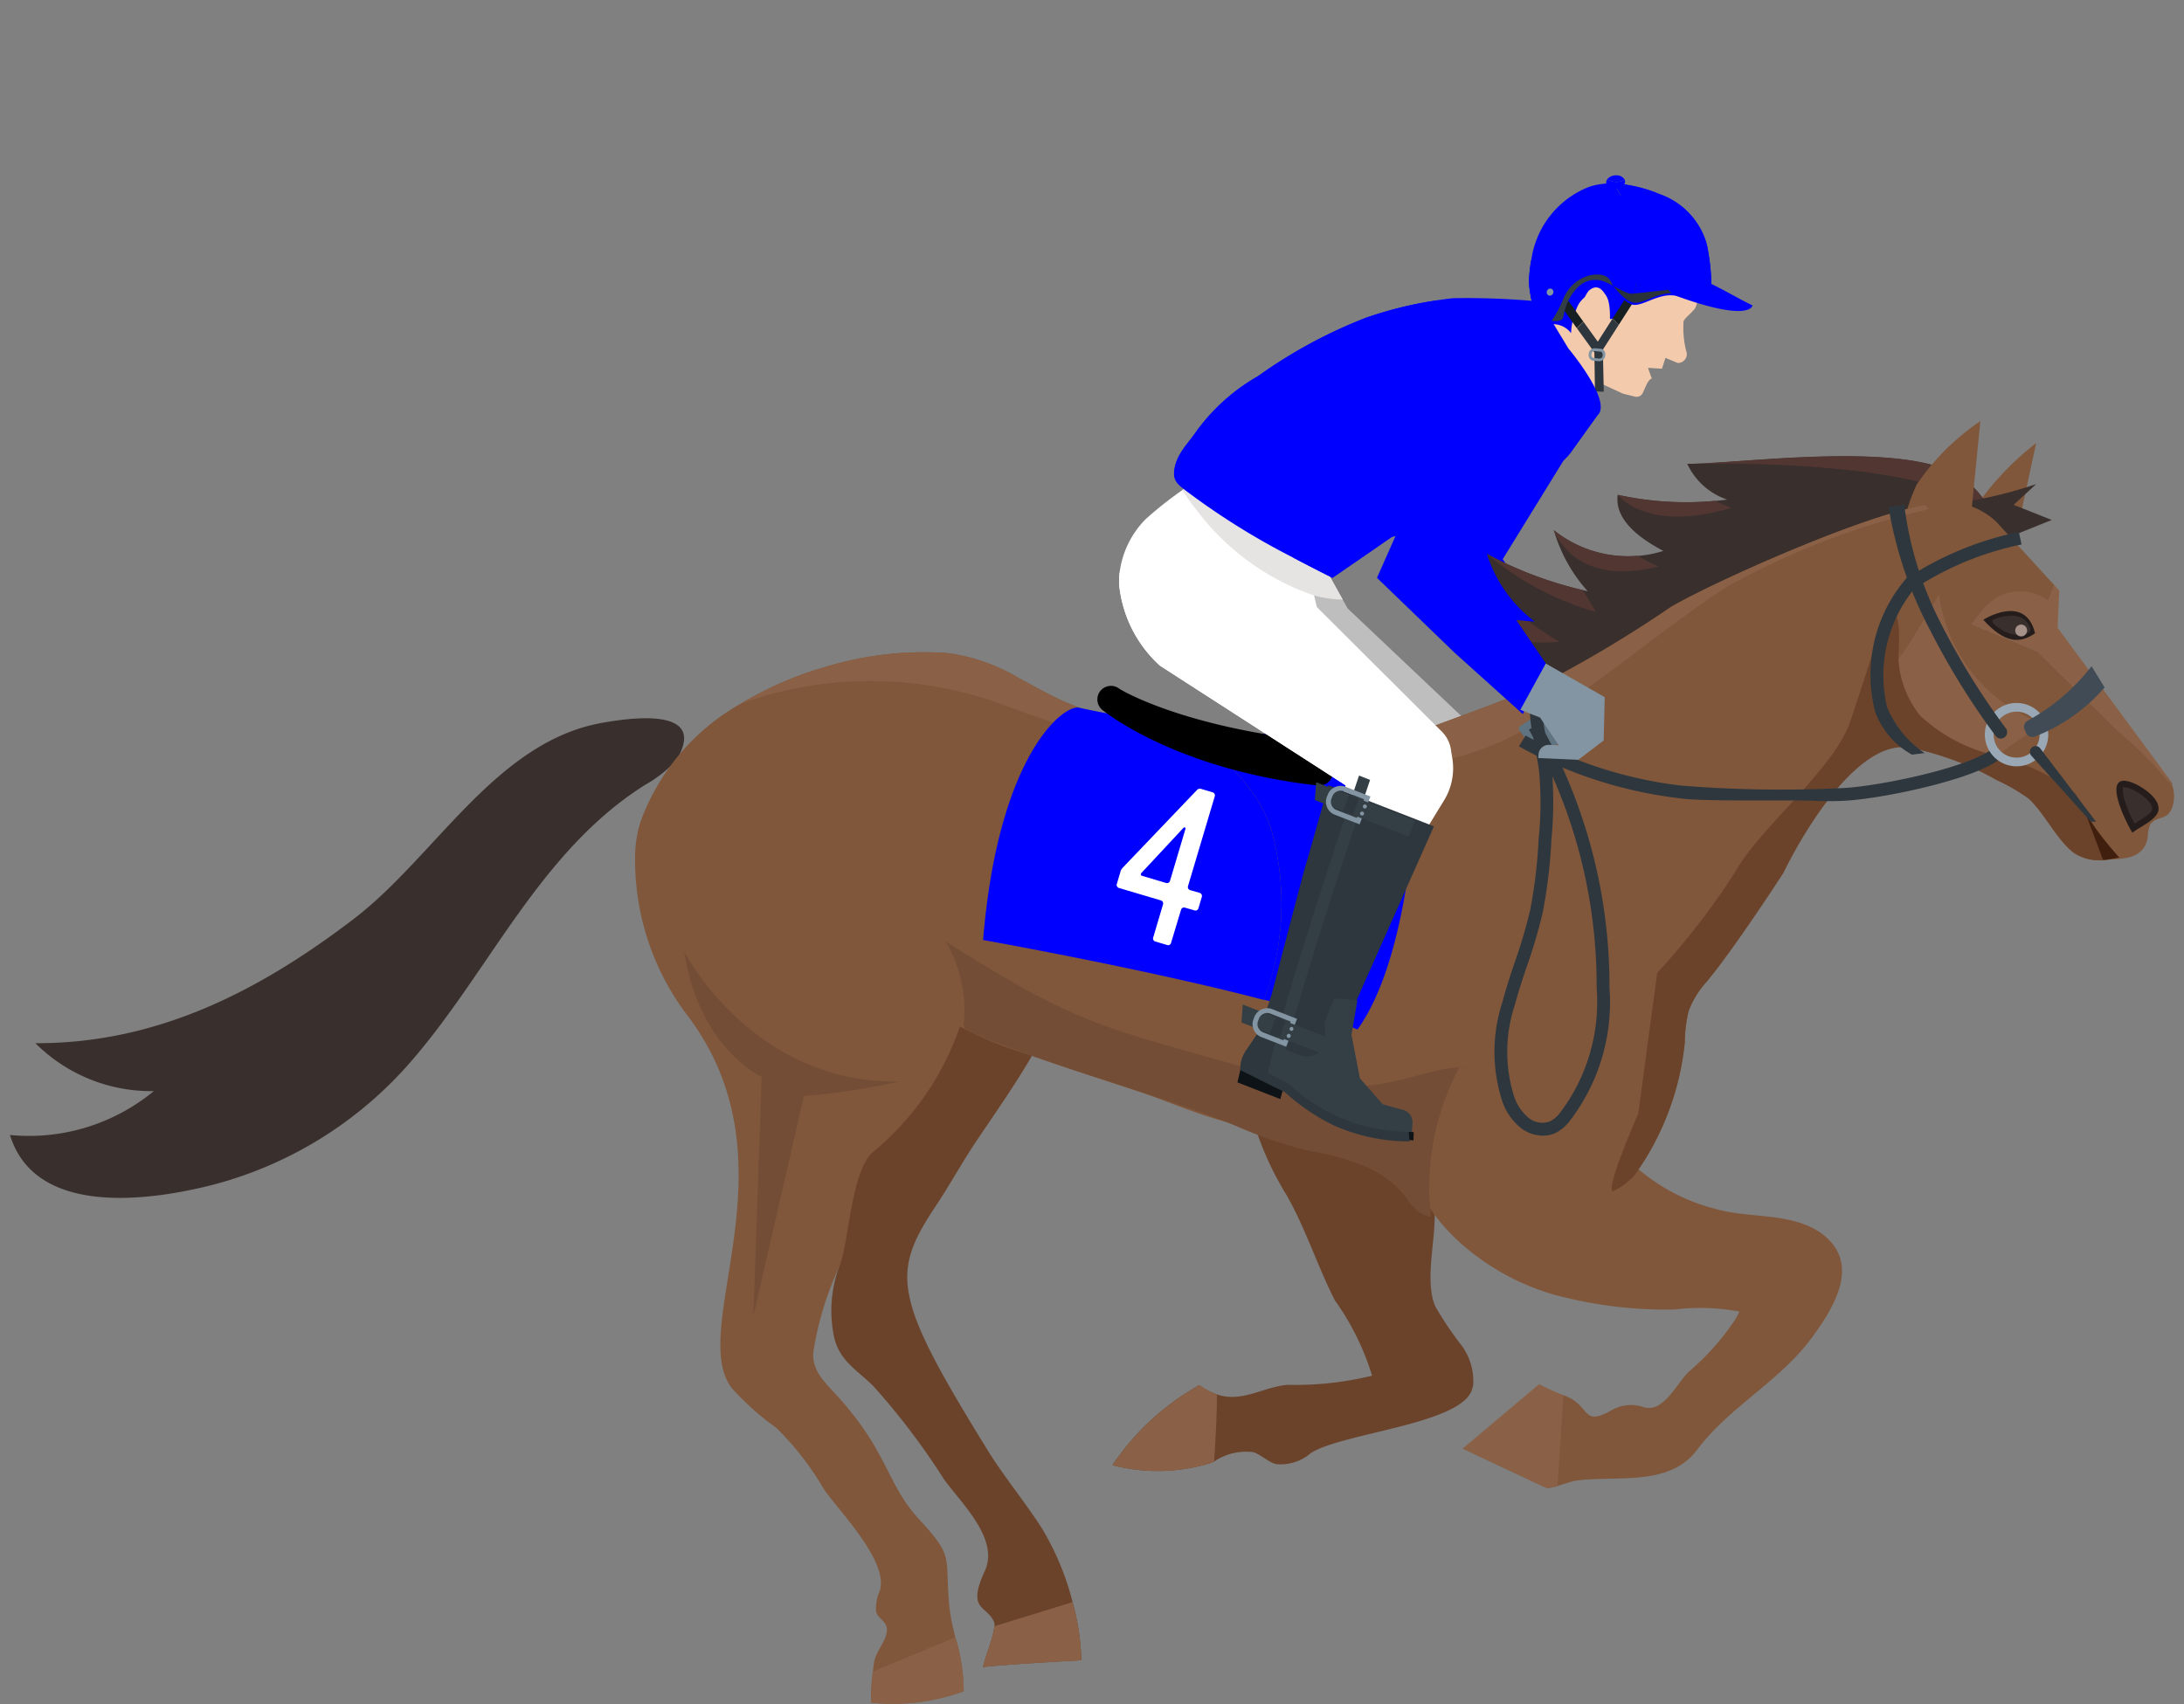 <svg xmlns="http://www.w3.org/2000/svg" width="82" height="64" viewBox="0 0 82 64"><rect x="0" y="0" width="82" height="64" fill="#808080" stroke="none"/><defs><style>.cls-1{isolation:isolate;}.cls-2,.cls-24{fill:blue;}.cls-3{fill:#bebebe;}.cls-4{fill:#f3caac;}.cls-5{fill:#80573b;}.cls-6{fill:#392f2d;}.cls-7{fill:#523632;}.cls-8{fill:#8a6146;}.cls-9{fill:#6b432b;}.cls-10{fill:#251d1c;}.cls-11{fill:#a7928a;}.cls-12{fill:#744d36;}.cls-13{fill:#401f0e;}.cls-14{fill:#5f7380;}.cls-15{fill:#2e373e;}.cls-16{fill:#99a8b4;}.cls-17{fill:#fff;}.cls-18{fill:#0d1316;}.cls-19{fill:#343e45;}.cls-20{fill:#8395a2;}.cls-21{fill:#e6e3e3;}.cls-21,.cls-24{mix-blend-mode:multiply;}.cls-22{fill:#162023;}.cls-23{fill:#2a3339;}.cls-25{fill:#404b55;}</style></defs><g class="cls-1"><g id="parts"><g id="_2" data-name="2"><path class="cls-2" d="M56.805,12.28c.372-.121,2.8,1.558,2.8,1.558l-.094,2.147L56.421,21l2.694,3.965-.866,1.9L55.681,24.55l-2.767-2.922,2.5-5.823S54.617,12.991,56.805,12.28Z"/><path class="cls-3" d="M56.071,30.041,54.2,32.495,52.845,32.3l-1.6-.227.717-2.515-6.455-4.518c-.81-.881-2.005-1.773-2.055-3.027a3.392,3.392,0,0,1,1-2.466c.062-.064.24-.217.469-.4.252-.2.565-.444.85-.644.08-.056.157-.109.231-.157.273-.179.49-.29.551-.246.008.005.505.414,1.062.871l1.52,1.25,1.281,2.3.183.329,5.281,5Z"/><path class="cls-4" d="M59.346,7.607l1.29-.064,1.6.969c.258-.114,1.393.947,1.563,1.164.294.374.16.68.058,1.082a4.21,4.21,0,0,1-.191.776c-.082.173-.42.4-.457.542a3.6,3.6,0,0,0,.123,1.19.333.333,0,0,1-.342.365l-.459-.19-.132.406-.524-.033.141.4c-.159.06-.23.334-.343.553a.251.251,0,0,1-.284.129l-.453-.112-.925-.428-.4.73-2.351-2.124.974-1.188s-.208-2.964-.148-3.013S59.346,7.607,59.346,7.607Z"/><path class="cls-2" d="M59.385,7.341l1.3-.108,1.577.959a21.578,21.578,0,0,1,1.862,1.4c-.05.283-.033.937-.205,1.156-.384.488-1.287.018-1.783.1-.477.082-1.2.648-1.237,1.146a.943.943,0,0,0-.451-.007c0-.294.009-.986-.368-1.02a.928.928,0,0,0-.845.526,2.726,2.726,0,0,0-.249,1.017.856.856,0,0,0-.931-.3,10.218,10.218,0,0,1-.194-1.082,3.755,3.755,0,0,1-.191-1.006,3.117,3.117,0,0,1,1.713-2.786Z"/><path class="cls-4" d="M60.381,11.322l-.454,1.338s.155.191-.262-.122a1.312,1.312,0,0,1-.018-1.615C60.142,10.479,60.381,11.322,60.381,11.322Z"/><path class="cls-5" d="M75.545,20.836l.905-4.2a10.933,10.933,0,0,0-2.7,3.063q.418.549.839,1.1Z"/><path class="cls-6" d="M74.7,19.131c-.059.007-.119.014-.178.023-2.524.337-4.471,1.823-6.747,2.888-2.251,1.054-7,2.189-8.957,3.747a.715.715,0,0,1-.237.146.63.63,0,0,1-.221.013,3.714,3.714,0,0,1-2.325-1.078c-.462-.463-1-.97-1.447-1.489-.092-.106-.179-.215-.26-.321q1.529.15,3.062.267l.232.017A5.131,5.131,0,0,1,55.826,20.8l.016.009a14.628,14.628,0,0,0,3.58,1.351c.063.015.126.03.189.043a5.839,5.839,0,0,1-1.27-2.292v0a4.452,4.452,0,0,0,3.149.965,4.149,4.149,0,0,0,.961-.187c-.853-.453-1.839-1.146-1.714-2.105a11.884,11.884,0,0,0,3.647.229c.156-.013.31-.031.465-.051a2.548,2.548,0,0,1-1.5-1.345h.18c2.142-.035,8.076-.863,10.1.506A3.129,3.129,0,0,1,74.7,19.131Z"/><path class="cls-7" d="M57.386,23.327a11.713,11.713,0,0,0,1.168.775,7.839,7.839,0,0,1-3.97-.721c-.092-.106-.179-.215-.26-.321Q55.853,23.21,57.386,23.327Z"/><path class="cls-7" d="M59.422,22.16c.288.452.5.821.5.821a10.82,10.82,0,0,1-4.082-2.172A14.628,14.628,0,0,0,59.422,22.16Z"/><path class="cls-7" d="M61.489,20.872a5.014,5.014,0,0,0,.791.4c-3.135.8-3.9-1.255-3.939-1.361v0A4.452,4.452,0,0,0,61.489,20.872Z"/><path class="cls-7" d="M64.383,18.809c.211.095.423.183.636.26-3.224.965-4.283-.489-4.283-.489A11.884,11.884,0,0,0,64.383,18.809Z"/><path class="cls-7" d="M74.7,19.131c-.059.007-.119.014-.178.023-2.244-1.888-9.941-1.745-10.992-1.743,2.142-.035,8.076-.863,10.1.506A3.129,3.129,0,0,1,74.7,19.131Z"/><path class="cls-6" d="M73.492,18.891a16.9,16.9,0,0,0,2.96-.711l-.85.779,1.431.568-1.793.721-1.05-.686Z"/><path class="cls-5" d="M73.954,19.87l.4-4.055A8.927,8.927,0,0,0,71.962,18.2a6.7,6.7,0,0,0-.535,1.71l1.387.334Z"/><polygon class="cls-8" points="81.561 29.411 81.558 29.468 76.496 24.466 74.02 23.435 75.524 21.523 76.899 22.563 77.116 21.961 77.317 22.18 77.255 23.578 81.561 29.411"/><path class="cls-9" d="M37.336,61.074a.331.331,0,0,0-.019-.178c-.287-.622-1.025-.414-.341-1.9.554-1.211-.892-2.544-1.544-3.458a26.307,26.307,0,0,0-2.639-3.48c-.6-.6-1.254-.933-1.468-1.809a4.813,4.813,0,0,1,.16-2.62c.389-1.225.521-4.48,1.051-5.586.411-.863.49-1.89.909-2.715.319-.63,1.089-.9,1.671-1.235q1.131-.666,2.266-1.331l.37-1.36a3.322,3.322,0,0,0,.638.774c.057-.036.114-.068.173-.1l-.07.192a3.519,3.519,0,0,0,1.5.743,15.469,15.469,0,0,1-1.244,2.634c-.64,1.1-1.376,2.147-2.084,3.2-.53.786-.987,1.622-1.5,2.4C33.45,47.814,33.5,48.661,37.044,54.4c.638,1.047,1.433,1.985,2.09,3.02a10.279,10.279,0,0,1,1.1,2.6l.04.154A9.043,9.043,0,0,1,40.6,62.35s-2.9.157-3.688.257c.046-.3.37-1.073.416-1.492C37.333,61.1,37.336,61.088,37.336,61.074Z"/><path class="cls-9" d="M55.314,51.994a2.259,2.259,0,0,0-.447-1.479,12.474,12.474,0,0,1-.964-1.43c-.387-.814-.076-2.226-.045-3.132a2.194,2.194,0,0,0-.057-.746,2.17,2.17,0,0,0-.285-.521c-.763-1.135-1.542-2.248-2.338-3.359A18.961,18.961,0,0,0,49.652,39.2c-.846.7-2.879,1.635-2.593,2.908A11.6,11.6,0,0,0,48.3,44.873c.713,1.242,1.163,2.673,1.816,3.958a9.752,9.752,0,0,1,1.4,2.832,12.066,12.066,0,0,1-3.157.343c-.921.066-1.721.689-2.675.358a2.728,2.728,0,0,1-.658-.346,9.513,9.513,0,0,0-3.259,3.006,6.727,6.727,0,0,0,3.71-.088l.1-.044a2.143,2.143,0,0,1,1.483-.356c.3.1.536.362.846.448a1.738,1.738,0,0,0,1.315-.418c1.209-.766,5.733-1.085,6.06-2.426A1.209,1.209,0,0,0,55.314,51.994Z"/><path class="cls-6" d="M25.271,28.679a4.729,4.729,0,0,1-1.057.8c-3.935,2.485-5.786,6.9-8.728,10.321a14.8,14.8,0,0,1-7.472,4.689c-2.4.615-6.694,1.218-7.639-1.865a7.365,7.365,0,0,0,5.4-1.648,6.149,6.149,0,0,1-4.447-1.8c4.568.02,8.4-1.956,11.947-4.661,3.072-2.345,5.342-6.672,9.348-7.372.839-.147,3.779-.626,2.9,1.168A1.644,1.644,0,0,1,25.271,28.679Z"/><path class="cls-5" d="M81.265,30.667c-.062.027-.127.048-.194.073a.6.6,0,0,0-.328.208,1.069,1.069,0,0,0-.1.459c-.114.893-.99.847-1.682.885a1.575,1.575,0,0,1-1.106-.268c-.649-.508-1.068-1.447-1.684-2.028a7.06,7.06,0,0,0-1.211-.706,10.916,10.916,0,0,0-1.347-.649l-.049-.019a11.528,11.528,0,0,0-1.8-.538c-2.357-.5-4.813,4.7-4.813,4.7s-1.806,2.79-2.876,4.083A3.4,3.4,0,0,0,63.4,37.97a5.1,5.1,0,0,0-.141,1.165,10.286,10.286,0,0,1-1.911,5.026,2.645,2.645,0,0,1-.782.574,4.733,4.733,0,0,1-2.106.413,25.857,25.857,0,0,1-4.543-.489,13.743,13.743,0,0,1-2.422-.917,26.381,26.381,0,0,0-2.828-1.078c-.879-.225-1.8-.314-2.68-.547-1.127-.294-2.236-.8-3.35-1.165-.3-.1-2.2-.717-3.886-1.306a14.138,14.138,0,0,1-2.711-1.095,10.478,10.478,0,0,1-3.2,4.659c-.928.7-.952,3.6-1.357,4.423a12.013,12.013,0,0,0-.917,2.964c-.176.8.376,1.284.86,1.814,1.925,2.117,1.86,3.315,3.066,4.626,1.341,1.46.981,1.347,1.146,3.226a6.587,6.587,0,0,0,.163.938c.021.095.046.192.067.287a7.029,7.029,0,0,1,.314,2.028,7.831,7.831,0,0,1-3.48.427,8.368,8.368,0,0,1,.046-.971c.008-.067.013-.135.024-.2.014-.116.03-.232.046-.346.068-.43.49-.822.482-1.23-.006-.314-.322-.4-.406-.657a1.618,1.618,0,0,1,.146-.814c.314-1.109-1.522-2.955-2.1-3.791a10.954,10.954,0,0,0-1.781-2.3,10.725,10.725,0,0,1-1.69-1.509c-1.7-2.279,2.571-8.531-1.725-14.076a9.667,9.667,0,0,1-1.9-5.776,4.537,4.537,0,0,1,.2-1.4,8.371,8.371,0,0,1,3.791-4.461,13.13,13.13,0,0,1,3.106-1.352,12.608,12.608,0,0,1,4.662-.533,7.084,7.084,0,0,1,2.663.944l.033.016c.532.287,1.062.587,1.622.841.1.046.208.089.314.135s.213.084.321.122c3.034,1.065,8.25,2.787,11.3,1.471,1.885-.817,3.864-1.433,5.727-2.226l.246-.108a45.8,45.8,0,0,0,4.918-2.934c1.414-.835,6.987-3.369,9.545-3.828a2.749,2.749,0,0,1,2.663.638l2.166,2.366-.217.6a1.758,1.758,0,0,0-2.441.314l-.438.559L76.5,24.467q1.54,1.524,3.085,3.047a16.065,16.065,0,0,1,1.711,1.69.886.886,0,0,0,.144.143l.056.057.014.013a.244.244,0,0,1,.049.081C81.692,29.831,81.644,30.51,81.265,30.667Z"/><path class="cls-8" d="M35.87,61.488a7.029,7.029,0,0,1,.314,2.028,7.831,7.831,0,0,1-3.48.427,8.368,8.368,0,0,1,.046-.971c.008-.067.013-.135.024-.2Z"/><path class="cls-8" d="M40.6,62.35s-2.9.157-3.688.257c.046-.3.37-1.073.416-1.492,0-.014,0-.027,0-.041l2.941-.906A9.043,9.043,0,0,1,40.6,62.35Z"/><path class="cls-5" d="M68.545,46.446l-.04-.033c-1.112-.923-2.834-.626-4.14-1.026a7.157,7.157,0,0,1-4.155-2.945,6.745,6.745,0,0,0-3.226-2.52c-.826-.384-2.366-.914-2.617-1.837-2.2,3.03-2.268,6.366.756,8.843a9.089,9.089,0,0,0,3.185,1.682,16.165,16.165,0,0,0,4.547.569,8.1,8.1,0,0,1,2.452.075c-.042.09-.084.174-.125.25A9.521,9.521,0,0,1,63.4,51.522c-.464.451-.957,1.568-1.7,1.318a1.467,1.467,0,0,0-1.182.114c-1.163.665-.768-.2-1.822-.559l-.492-.17L54.916,54.4s3.11,1.466,3.147,1.475a1.088,1.088,0,0,0,.414-.07c.26-.076.558-.183.694-.2,1.522-.209,3.5.244,4.545-1.155,1.2-1.609,3.1-2.569,4.3-4.2C68.858,49.108,69.815,47.547,68.545,46.446Z"/><path class="cls-10" d="M79.905,30.992c-.353-.686-.89-2.051.226-1.571.336.144.986.581.909,1.015-.063.358-.727.626-.979.836C80.021,31.207,79.966,31.11,79.905,30.992Z"/><path class="cls-6" d="M80.119,30.883c-.4-.768-.457-1.236-.4-1.321h0a.317.317,0,0,1,.04,0,.822.822,0,0,1,.279.08c.342.147.81.514.768.754-.026.144-.36.348-.561.469l-.1.062Z"/><path class="cls-10" d="M74.464,23.276c.8.876,1.359.91,1.944.506C76.041,22.265,74.464,23.276,74.464,23.276Z"/><path class="cls-6" d="M75.728,23.852a1.533,1.533,0,0,1-.893-.45.086.086,0,0,1,.023-.144,1.768,1.768,0,0,1,.677-.132.685.685,0,0,1,.648.359c.073.139.079.234-.08.311A.812.812,0,0,1,75.728,23.852Z"/><path class="cls-11" d="M76.108,23.687a.222.222,0,1,1-.212-.231A.223.223,0,0,1,76.108,23.687Z"/><path class="cls-8" d="M72.745,22.433l.059-.1A6.017,6.017,0,0,0,76.749,27.2a12.473,12.473,0,0,0-1.488.977,1.879,1.879,0,0,1-1.279.3c-.86-.145-1.733-.457-2.6-.633,0,0-.527-2.251-.539-2.3-.052-.223.635-1.031.743-1.209Z"/><path class="cls-9" d="M79.276,32.258a1.827,1.827,0,0,1-1.417-.234c-.651-.51-1.067-1.448-1.685-2.03a6.97,6.97,0,0,0-1.211-.7,10.514,10.514,0,0,0-1.348-.648l-.046-.017a11.458,11.458,0,0,0-1.8-.539c-2.357-.5-4.813,4.694-4.813,4.694s-1.806,2.794-2.878,4.086a3.387,3.387,0,0,0-.677,1.1,5.045,5.045,0,0,0-.143,1.167A10.29,10.29,0,0,1,61.35,44.16a2.674,2.674,0,0,1-.783.575c-.333-.015.942-2.908.942-2.908l.713-5.293a27.327,27.327,0,0,0,2.929-3.791c.923-1.659,3.732-3.878,4.327-5.668q.507-1.525.994-3.057c.053-.164.2-1,.359-1.068.643-.275.434,1.477.449,1.8a.1.1,0,0,0,0,.018,3.728,3.728,0,0,0,.808,2.1,6.1,6.1,0,0,0,2.79,1.49l.162.056A7.775,7.775,0,0,1,77.926,29.8a16.948,16.948,0,0,1,.883,1.589h0C79.058,31.862,79.264,32.258,79.276,32.258Z"/><path class="cls-12" d="M54.784,40.1c-1.375-.044-3.21,1.369-6.846.329-6.813-1.95-7.264-1.822-12.431-5.073a5.142,5.142,0,0,1,.688,2.991.368.368,0,0,0,.047.31.361.361,0,0,0,.118.071c2.184.935,4.463,1.617,6.717,2.36,1.122.37,2.244.748,3.337,1.2a17.116,17.116,0,0,0,2.682.92,9.965,9.965,0,0,1,2.216.62,3.966,3.966,0,0,1,1.343.967c.315.4.506.8,1.072.907A9.58,9.58,0,0,1,54.784,40.1Z"/><path class="cls-12" d="M54.793,40.091l-.009.011C55.358,40.12,55.48,40.12,54.793,40.091Z"/><path class="cls-12" d="M25.69,35.741s2.568,4.988,8.08,4.871a24.824,24.824,0,0,1-3.583.549l-1.9,8.251.308-8.968S26.247,39.375,25.69,35.741Z"/><path class="cls-8" d="M45.583,54.892l-.1.044a6.727,6.727,0,0,1-3.71.088,9.513,9.513,0,0,1,3.259-3.006,2.746,2.746,0,0,0,.658.346C45.689,53.152,45.641,54.06,45.583,54.892Z"/><path class="cls-8" d="M58.7,52.4c-.255-.089-.913-.417-.913-.417L54.916,54.4s3.11,1.466,3.147,1.475a1.088,1.088,0,0,0,.414-.07Z"/><path class="cls-13" d="M79.572,32.206c-.1.02-.2.038-.3.052s-.209.028-.312.035l-.648-1.723A13.057,13.057,0,0,0,79.572,32.206Z"/><path class="cls-8" d="M72.442,19.117A29.026,29.026,0,0,0,64.9,22c-1.825,1.17-3.5,2.561-5.264,3.813-.469.333-.955.672-1.449.993a11.234,11.234,0,0,1-3.774,1.707c-1.453.3-3.672,1.344-5.172,1.106A64.371,64.371,0,0,1,37.8,26.516a14.4,14.4,0,0,0-9.965-.1,13.07,13.07,0,0,1,3.106-1.353,12.6,12.6,0,0,1,4.661-.532,7.056,7.056,0,0,1,2.665.942l.032.018c.522.291,1.052.591,1.622.84.1.048.207.093.313.135s.213.083.323.121c3.034,1.065,8.248,2.79,11.295,1.472,1.886-.816,3.866-1.435,5.727-2.225l.248-.109a46.2,46.2,0,0,0,4.916-2.934c1.415-.835,6.987-3.368,9.545-3.829C72.363,19.052,72.422,19.116,72.442,19.117Z"/><path class="cls-2" d="M47.73,31.162c-.528-1.676-1.906-2.789-3.36-3.9l-.034-.022c-1.338-.181-2.6-.4-3.782-.653-.551-.215-3.069,1.686-3.643,8.714,0,0,6.111,1.087,10.547,2.252A10.25,10.25,0,0,0,47.73,31.162Z"/><path class="cls-2" d="M53.261,27.677c-1.24.044-2.548.047-3.917-.006-1.767-.068-3.439-.223-5.008-.436l.034.022c1.454,1.116,2.832,2.229,3.36,3.9a10.25,10.25,0,0,1-.272,6.386,26.548,26.548,0,0,1,3.511,1.118C53.3,35.415,53.261,27.677,53.261,27.677Z"/><path d="M49.49,29.5h-.013c-5.288-.591-7.982-2.751-8.094-2.843a.51.51,0,0,1,.645-.79h0c.025.02,2.259,1.394,7.224,1.949.28.031.82.954.789,1.234A.51.51,0,0,1,49.49,29.5Z"/><path class="cls-14" d="M58,26.753a4.011,4.011,0,0,0-.875.486c-.055.032-.119.083-.1.145a.151.151,0,0,0,.035.058,3.092,3.092,0,0,0,.581.656c1.643-.076,1.948-1.045,1.948-1.045-.352-.1-.706-.189-1.057-.292A.951.951,0,0,0,58,26.753Z"/><path class="cls-15" d="M68.108,30.074c-.975-.043-4.231.041-5.075-.1a16.247,16.247,0,0,1-6.005-1.946l.254-.406a15.86,15.86,0,0,0,5.83,1.879,46.362,46.362,0,0,0,6.132.091c1.289-.071,4.5-.723,5.5-1.427l.275.393c-1.085.762-4.376,1.437-5.746,1.513A11.574,11.574,0,0,1,68.108,30.074Z"/><path class="cls-15" d="M71.788,28.34A3.018,3.018,0,0,1,70.4,26.718a5.56,5.56,0,0,1,1.309-5.15l.364.313a5.15,5.15,0,0,0-1.221,4.676,3.878,3.878,0,0,0,1.408,1.725Z"/><path class="cls-15" d="M57.875,42.648a1.393,1.393,0,0,1-.773-.286,2.208,2.208,0,0,1-.706-1.028,6.025,6.025,0,0,1,.017-3.717c.135-.508.3-1.012.466-1.5a19.087,19.087,0,0,0,.578-1.964A18.993,18.993,0,0,0,57.77,31.5a13.311,13.311,0,0,0,.019-2.5c-.036-.3-.094-.606-.151-.9-.026-.138-.052-.277-.077-.417-.052-.094-.1-.188-.158-.282l.1-.059a4.364,4.364,0,0,1,.008-1.529l.469.1a4.3,4.3,0,0,0,.037,1.611A19.893,19.893,0,0,1,60.429,37.1,7.315,7.315,0,0,1,58.9,42.145a1.61,1.61,0,0,1-.49.4A1.121,1.121,0,0,1,57.875,42.648Zm.412-13.5a14.827,14.827,0,0,1-.038,2.387,19.389,19.389,0,0,1-.323,2.72,19.181,19.181,0,0,1-.592,2.014c-.16.48-.326.977-.458,1.471a5.578,5.578,0,0,0-.031,3.424,1.762,1.762,0,0,0,.547.815.816.816,0,0,0,.813.13,1.205,1.205,0,0,0,.342-.286,6.875,6.875,0,0,0,1.4-4.723A19.423,19.423,0,0,0,58.287,29.149Z"/><path class="cls-15" d="M72.109,21.958l-.253-.408A12.128,12.128,0,0,1,75.8,19.977l.1.47A11.635,11.635,0,0,0,72.109,21.958Z"/><path class="cls-16" d="M75.662,28.778a1.19,1.19,0,1,1,1.24-1.136A1.191,1.191,0,0,1,75.662,28.778Zm.09-2.051a.863.863,0,1,0,.825.9A.864.864,0,0,0,75.752,26.727Z"/><path class="cls-15" d="M75.312,27.352a27.246,27.246,0,0,1-2.4-3.862,13.318,13.318,0,0,1-1.42-4.566c-.144.11-.422.07-.582.135A15.176,15.176,0,0,0,72.485,23.7a27.6,27.6,0,0,0,2.434,3.926.24.24,0,1,0,.393-.275Z"/><path class="cls-17" d="M54.218,30.058,52.845,32.3l-.078.128-1.386-.2-1.568-.221.716-2.515L43.553,25a4.733,4.733,0,0,1-1.533-3.044,3.013,3.013,0,0,1,.018-.466,3.481,3.481,0,0,1,.983-2,14.336,14.336,0,0,1,1.366-1.081h0c.123-.084.239-.161.342-.223.2-.116.344-.18.393-.145l.259.186.39.28,3.21,2.3.359,1.556.1.432,4.694,4.679a1.221,1.221,0,0,1,.353.756l.04.239A2.307,2.307,0,0,1,54.218,30.058Z"/><path class="cls-17" d="M51.381,32.235l-1.568-.221.716-2.515L43.553,25a4.733,4.733,0,0,1-1.533-3.044,3.013,3.013,0,0,1,.018-.466c.645,1.616,2.185,3.773,5.833,4.845,3.839,2.013,4,2.187,4.136,2.338A19.026,19.026,0,0,1,51.381,32.235Z"/><path class="cls-18" d="M46.652,39.82l-.191.829,1.609.626.113-.408.9.727a6.1,6.1,0,0,0,.673.411,6.2,6.2,0,0,0,1.442.541,15.77,15.77,0,0,0,1.873.282l.008-.313-.293-.013Z"/><path class="cls-15" d="M52.925,42.863s-.062,0-.171,0l-.052,0a6.991,6.991,0,0,1-2.6-.588,7.641,7.641,0,0,1-1.849-1.25l-.332-.166-.009,0-.4-.2-.946-.473a1.254,1.254,0,0,1,.045-.373,1.277,1.277,0,0,1,.213-.428l.194-.285.077-.114.045-.066.183-.271.072-.22L47.4,38.4l.059-.183.288-.878s1.227-4.722,1.272-4.837c.027-.069.329-1.138.566-1.983.065-.233.126-.45.174-.624l.114-.406,3.965,1.543L50.9,37.64l-.021.274a1.067,1.067,0,0,0-.372.769,1.007,1.007,0,0,0,.15.535q.057.3.116.6c.013.066.025.132.038.2.076.391.153.787.163.832v0h0l.845.966c.161.063,1.062.546,1.062.546Z"/><path class="cls-19" d="M53.012,42.508h-.083l-.087,0-.053,0a6.991,6.991,0,0,1-2.6-.588,7.607,7.607,0,0,1-1.849-1.25L48.01,40.5l-.009,0,.011-.079.143-1.045.669.26.192.028a.652.652,0,0,0,.746-.681l0-.046-.03-.541.35-.9.336.026.132.01h0l.415.032-.222,1.3.317,1.633v0h0l.846.966c.095.037.475.14.773.218a.476.476,0,0,1,.354.49Z"/><path class="cls-19" d="M48.271,39.415c.777-2.976,2.459-8.022,3.043-9.752.051-.152.094-.278.127-.375l-.415-.162v0L50.9,29.5c-.653,1.931-2.691,8.038-3.3,10.792l.4.2.009,0C48.077,40.184,48.166,39.818,48.271,39.415Z"/><polygon class="cls-19" points="53.122 30.817 52.888 31.418 49.367 30.047 49.416 29.375 53.122 30.817"/><rect class="cls-15" x="50.404" y="30.034" width="0.645" height="0.393" transform="translate(4.158 66.541) rotate(-68.738)"/><path class="cls-20" d="M51.368,30.134l.087-.223-.934-.364a.517.517,0,0,0-.493.066.511.511,0,0,0-.176.229l-.033.084a.51.51,0,0,0-.025.288.516.516,0,0,0,.319.381l.934.364.087-.224-.173-.067-.02.05-.76-.3a.323.323,0,0,1-.15-.116.331.331,0,0,1-.039-.313l.033-.084a.332.332,0,0,1,.429-.189l.76.3-.019.051Z"/><path class="cls-20" d="M51.314,30.313a.074.074,0,1,1-.138-.053.073.073,0,0,1,.1-.043A.074.074,0,0,1,51.314,30.313Z"/><path class="cls-20" d="M51.211,30.578a.074.074,0,0,1-.1.043.074.074,0,1,1,.053-.139A.074.074,0,0,1,51.211,30.578Z"/><polygon class="cls-19" points="50.367 39.168 50.133 39.769 46.612 38.399 46.661 37.726 50.367 39.168"/><rect class="cls-15" x="47.648" y="38.385" width="0.645" height="0.393" transform="translate(-5.382 69.294) rotate(-68.735)"/><path class="cls-20" d="M48.612,38.485l.087-.223-.933-.364a.52.52,0,0,0-.494.065.517.517,0,0,0-.176.229l-.032.085a.511.511,0,0,0,.041.457.511.511,0,0,0,.253.212l.933.363.087-.223-.172-.067-.02.05-.761-.3a.335.335,0,0,1-.2-.219.337.337,0,0,1,.01-.21l.033-.084a.333.333,0,0,1,.213-.2l.028-.007a.329.329,0,0,1,.188.015l.761.3-.02.051Z"/><path class="cls-20" d="M48.559,38.664a.075.075,0,0,1-.1.043.075.075,0,0,1,.054-.139A.076.076,0,0,1,48.559,38.664Z"/><path class="cls-20" d="M48.455,38.929a.074.074,0,1,1-.138-.053.074.074,0,1,1,.138.053Z"/><path class="cls-21" d="M50.416,22.518a4.559,4.559,0,0,1-1.076-.154,9.28,9.28,0,0,1-4.419-3.216,8,8,0,0,1-.534-.741h0c.123-.084.239-.161.342-.223a4.153,4.153,0,0,1,.652.041,5.449,5.449,0,0,1,.621.123,7.644,7.644,0,0,1,1.613.625l1.52,1.25Z"/><path class="cls-22" d="M58.582,10.867l0,0-.283.188c.025.046.467.662.9,1.264.083-.08.164-.161.246-.243C59.014,11.476,58.617,10.922,58.582,10.867Z"/><path class="cls-22" d="M61.631,10.868l-.273-.182-.81,1.272c.077.08.153.161.229.241Z"/><path class="cls-15" d="M60.548,11.958l-.557.873c-.171-.238-.36-.5-.541-.75-.082.082-.163.163-.246.243l.658.91.134.184.781-1.219C60.7,12.119,60.625,12.038,60.548,11.958Z"/><polygon class="cls-15" points="59.884 14.697 59.859 13.012 60.179 13.054 60.215 14.711 59.884 14.697"/><path class="cls-20" d="M59.8,13.543a.208.208,0,0,1-.149-.239l0-.026a.23.23,0,0,1,.242-.2l.2.021.027,0a.208.208,0,0,1,.149.24l0,.026a.232.232,0,0,1-.244.2l-.2-.021Zm.293-.338-.014,0-.2-.021a.122.122,0,0,0-.128.106l0,.026a.109.109,0,0,0,.093.129l.2.021a.122.122,0,0,0,.129-.106l0-.026A.111.111,0,0,0,60.1,13.205Z"/><path class="cls-2" d="M65.8,11.468s-1.188-.555-1.559-.727a7.485,7.485,0,0,0-1.837-.062,16.168,16.168,0,0,0-2-.039s.514.7.888.8c.331.083.884-.363,1.446-.35a.721.721,0,0,1,.225.032C65.744,12.124,65.8,11.468,65.8,11.468Z"/><path class="cls-2" d="M62.984,11.045c2.683.737,2.706.385,2.706.385s-1.06-.592-1.431-.764A7.553,7.553,0,0,0,62.42,10.6a2.546,2.546,0,0,0,.338.409A.92.92,0,0,1,62.984,11.045Z"/><path class="cls-23" d="M60.544,10.688s.393.582.767.676c.332.083.886-.363,1.447-.351a2.546,2.546,0,0,1-.338-.409C61.5,10.636,60.584,10.7,60.544,10.688Z"/><path class="cls-2" d="M64.087,9.191a2.79,2.79,0,0,0-1.777-1.9,5.2,5.2,0,0,0-1.665-.4l-.071,0h-.01a4.315,4.315,0,0,1,.853,2.4,5.262,5.262,0,0,1-.053,1.731c.317-.029,1.081-.118,1.58-.176l.459-.054.852-.139A8.141,8.141,0,0,0,64.087,9.191Z"/><path class="cls-2" d="M61.364,11.022a1.365,1.365,0,0,1-.145.009,1.215,1.215,0,0,1-.174-.056c-.04-.015-.08-.033-.12-.052l-.077-.038c-.1-.051-.2-.107-.3-.16a2.262,2.262,0,0,0-.359-.164h0a.869.869,0,0,0-.646.019.454.454,0,0,0-.045.021,1.1,1.1,0,0,0-.3.224,1.989,1.989,0,0,0-.4.656l-.01.028a1.627,1.627,0,0,0-.061.209l-.005.024-.006.027c-.037.2-.059.266-.259.289h-.017a.578.578,0,0,1-.171-.011l-.019,0A.772.772,0,0,1,58.133,12c-.022-.01-.043-.021-.064-.033a1.426,1.426,0,0,1-.4-.38c-.013-.016-.025-.033-.037-.049a.991.991,0,0,1-.158-.38,3.307,3.307,0,0,1-.042-.968,4.336,4.336,0,0,1,.066-.453,3.455,3.455,0,0,1,2.188-2.728,2.652,2.652,0,0,1,.873-.12,4.315,4.315,0,0,1,.853,2.4A5.262,5.262,0,0,1,61.364,11.022Z"/><path class="cls-2" d="M58.724,11.769c-.037.2-.059.266-.259.289h-.017a.578.578,0,0,1-.171-.011l-.019,0A.772.772,0,0,1,58.133,12c-.022-.01-.043-.021-.064-.033a1.426,1.426,0,0,1-.4-.38c-.013-.016-.025-.033-.037-.049a.991.991,0,0,1-.158-.38c.35-1.32,1.16-3.493,2.785-3.949a5.527,5.527,0,0,0-1.529,4.509l-.005.024Z"/><path class="cls-2" d="M64.255,10.653l-.852.139-.459.054c-.291-2.452-1.22-3.58-2.3-3.955a5.2,5.2,0,0,1,1.665.4,2.79,2.79,0,0,1,1.777,1.9A8.141,8.141,0,0,1,64.255,10.653Z"/><path class="cls-2" d="M60.348,6.727a.209.209,0,0,0-.042.1c-.013.137.134.251.329.253s.367-.107.381-.245A.18.18,0,0,0,61,6.75.63.63,0,0,1,60.348,6.727Z"/><path class="cls-2" d="M60.685,6.585a.421.421,0,0,0-.337.142A.63.63,0,0,0,61,6.75.337.337,0,0,0,60.685,6.585Z"/><path class="cls-2" d="M58.384,11.32a1.3,1.3,0,0,1-.425-.048l.318.776a.7.7,0,0,1-.208-.081,1.426,1.426,0,0,1-.4-.38c-.013-.016-.025-.033-.037-.049a2.289,2.289,0,0,1-.2-1.348,4.336,4.336,0,0,1,.066-.453c-.035.18.458.568.572.64.26.166.561.189.537.614a.418.418,0,0,1-.1.258A.242.242,0,0,1,58.384,11.32Z"/><path class="cls-20" d="M58.318,11a.133.133,0,0,1-.154.1.127.127,0,0,1-.086-.16.133.133,0,0,1,.154-.1A.127.127,0,0,1,58.318,11Z"/><path class="cls-19" d="M60.553,10.725a2.262,2.262,0,0,0-.359-.164h0a.906.906,0,0,0-.646.019.454.454,0,0,0-.045.021,1.1,1.1,0,0,0-.3.224,1.989,1.989,0,0,0-.4.656l-.01.028a1.713,1.713,0,0,0-.066.233l-.006.027c-.037.2-.059.266-.259.289h-.017a.578.578,0,0,1-.171-.011l-.019,0a3.855,3.855,0,0,0,.419-.777c.013-.03.026-.059.04-.088a1.443,1.443,0,0,1,1.028-.852c.267-.04.569-.041.718.209A1.091,1.091,0,0,1,60.553,10.725Z"/><path class="cls-2" d="M59.979,15.6,59,16.966a1.907,1.907,0,0,1-.313.34l-1.6,1.382-.344.24-2.183.6-2.3.635-.671.464L50.028,21.7c-.481-.243-.966-.49-1.448-.745a27.02,27.02,0,0,1-4-2.486c-.207-.16-.43-.3-.487-.543a.55.55,0,0,1-.014-.144c.025-.7.546-1.126.9-1.672L45,16.091a7.35,7.35,0,0,1,2.237-1.966,18.286,18.286,0,0,1,4.073-2.2,14.6,14.6,0,0,1,2.731-.66c.32-.047.517-.066.517-.066a28.608,28.608,0,0,1,3.261.127l1.067,1.759S60.557,15.073,59.979,15.6Z"/><path class="cls-24" d="M57.079,18.688l-.344.24c-.516.142-1.124.13-1.617.309a2.715,2.715,0,0,0-.566.292l-2.3.635-.671.464L50.028,21.7c-.481-.243-.966-.49-1.448-.745l-.111-.115a26.249,26.249,0,0,0,3.644-3.12q.837-.862,1.593-1.8c.351-.433.477-1.122.862-1.475,2.22-2.033,2.763,1.039,2.763,1.039S57.111,17.49,57.079,18.688Z"/><path class="cls-2" d="M55.726,12.233c1.669-.559,2.8,1.557,2.8,1.557l-.095,2.148-3.09,5.014,2.7,3.966-.866,1.9L54.6,24.5l-2.9-2.8,2.635-5.95S53.545,12.963,55.726,12.233Z"/><path class="cls-20" d="M58.037,24.918l2.214,1.264-.04,1.626-.953.726-1.5-.066.005-.124a.389.389,0,0,1,.4-.371l.361.016-.7-1.041-.741-.291Z"/><path class="cls-2" d="M54.038,11.269A21.824,21.824,0,0,0,44.1,17.923a.55.55,0,0,1-.014-.144c.025-.7.546-1.126.9-1.672L45,16.091a7.35,7.35,0,0,1,2.237-1.966,18.286,18.286,0,0,1,4.073-2.2A14.6,14.6,0,0,1,54.038,11.269Z"/><path class="cls-15" d="M78.5,30.854l-2.227-2.469a.217.217,0,0,1,.008-.307h0a.217.217,0,0,1,.307.008L78.7,30.863Z"/><path class="cls-25" d="M76.068,27.522l-.053-.123a.259.259,0,0,1,.121-.337,7.67,7.67,0,0,0,2.393-2.044l.49.8a6.646,6.646,0,0,1-2.6,1.835A.262.262,0,0,1,76.068,27.522Z"/></g><path class="cls-17" d="M43.3,35.2l.364-1.228a.12.12,0,0,0-.082-.159l-1.565-.464a.121.121,0,0,1-.083-.16l.127-.425a.326.326,0,0,1,.085-.17l2.8-2.931a.145.145,0,0,1,.142-.039l.436.13a.12.12,0,0,1,.083.159l-1,3.357a.121.121,0,0,0,.083.16l.349.1a.123.123,0,0,1,.08.167L45,34.1a.118.118,0,0,1-.155.088l-.35-.1a.118.118,0,0,0-.155.088L43.971,35.4a.114.114,0,0,1-.155.088l-.437-.13A.118.118,0,0,1,43.3,35.2Zm.476-2.042a.119.119,0,0,0,.156-.088l.575-1.933c.019-.065-.036-.082-.073-.048l-1.574,1.69c-.038.042-.037.1.019.112Z"/></g></g></svg>